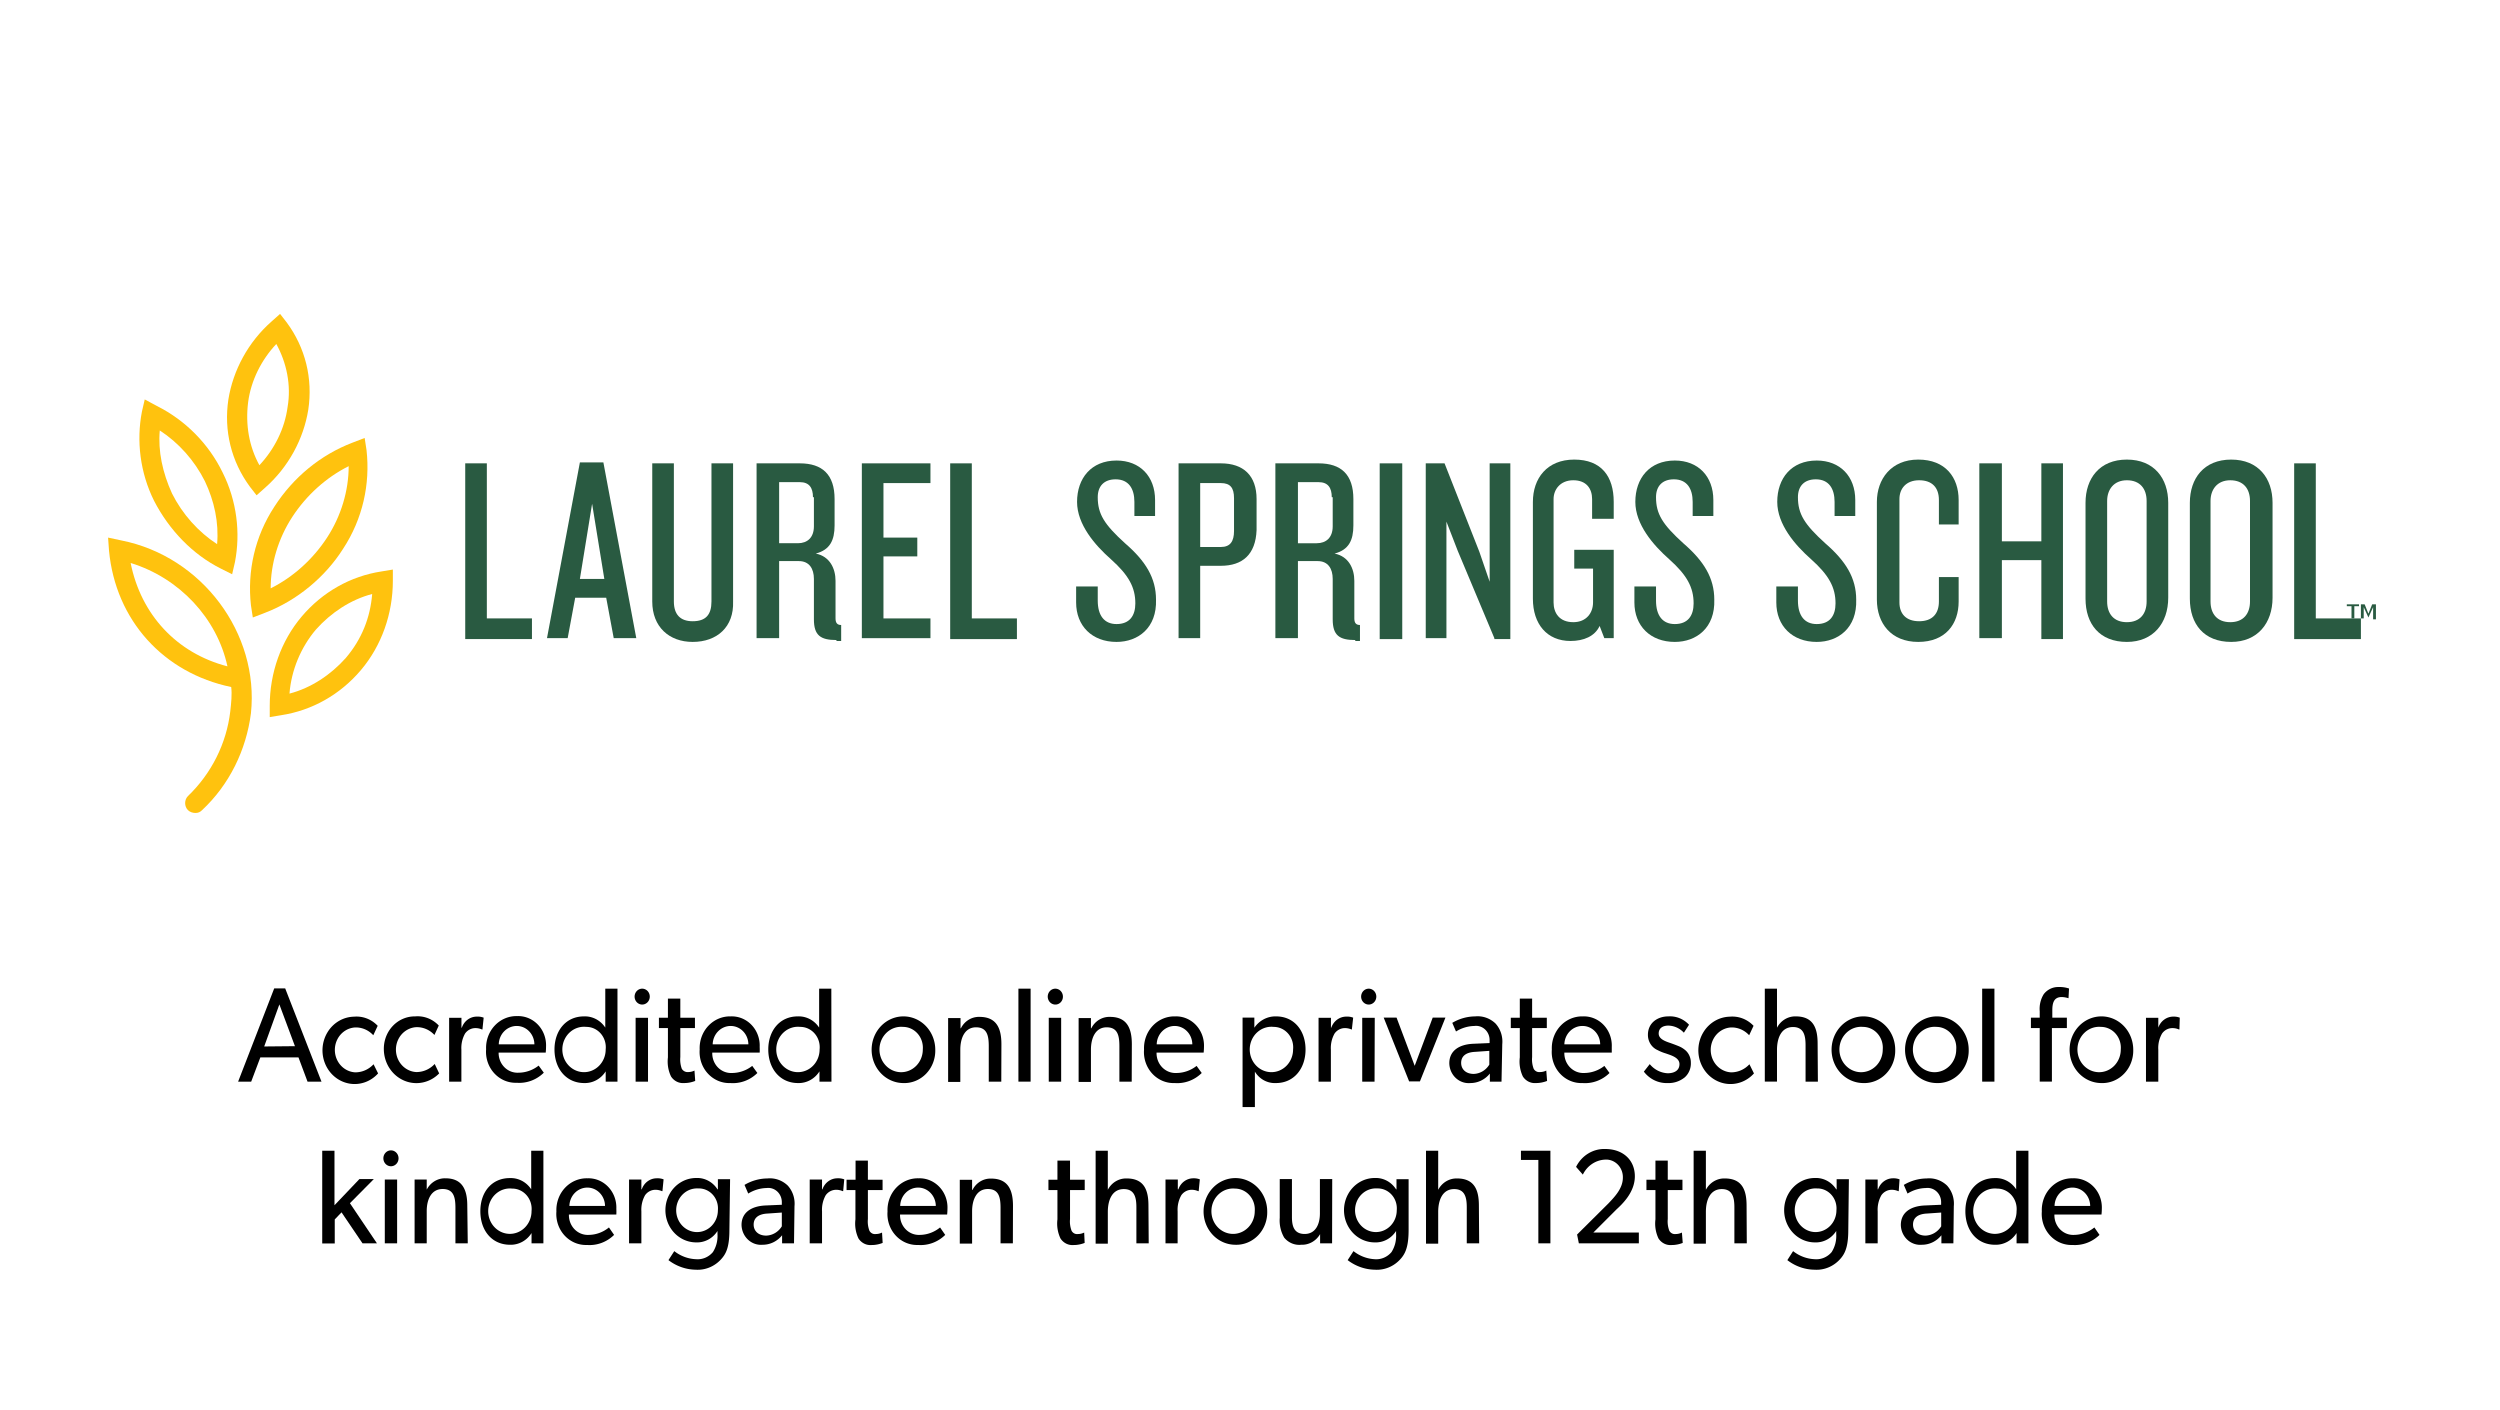 <?xml version="1.0" encoding="UTF-8" standalone="no"?>
<!-- Generator: Adobe Illustrator 26.0.2, SVG Export Plug-In . SVG Version: 6.00 Build 0)  -->

<svg
   version="1.1"
   id="Layer_1"
   x="0px"
   y="0px"
   viewBox="0 0 266 150"
   style="enable-background:new 0 0 266 150;"
   xml:space="preserve"
   sodipodi:docname="spring-brands-laurel-on.svg"
   inkscape:version="1.1.2 (b8e25be833, 2022-02-05)"
   xmlns:inkscape="http://www.inkscape.org/namespaces/inkscape"
   xmlns:sodipodi="http://sodipodi.sourceforge.net/DTD/sodipodi-0.dtd"
   xmlns="http://www.w3.org/2000/svg"
   xmlns:svg="http://www.w3.org/2000/svg"><defs
   id="defs530" /><sodipodi:namedview
   id="namedview528"
   pagecolor="#ffffff"
   bordercolor="#666666"
   borderopacity="1.0"
   inkscape:pageshadow="2"
   inkscape:pageopacity="0.0"
   inkscape:pagecheckerboard="0"
   showgrid="false"
   inkscape:zoom="3.9774436"
   inkscape:cx="132.87429"
   inkscape:cy="74.922495"
   inkscape:window-width="1920"
   inkscape:window-height="1017"
   inkscape:window-x="-8"
   inkscape:window-y="-8"
   inkscape:window-maximized="1"
   inkscape:current-layer="Layer_1" />
<style
   type="text/css"
   id="style419">
	.st0{fill:#FFC20E;}
	.st1{fill:#295A41;}
</style>
<g
   id="g441"
   transform="translate(-1.6,-15)">
	<g
   id="g423">
		<path
   class="st0"
   d="m 14.5,72.5 -1.4,-0.3 0.1,1.4 c 0.7,7.4 5.8,13 13,14.5 0.1,0.8 0,1.7 -0.1,2.6 -0.4,3.4 -2,6.6 -4.5,9 -0.4,0.4 -0.4,1.1 0,1.5 0.2,0.2 0.5,0.3 0.8,0.3 0.3,0 0.5,-0.1 0.7,-0.3 2.9,-2.7 4.7,-6.4 5.2,-10.3 0.9,-8.5 -5.2,-16.7 -13.8,-18.4 z m 1,2.4 c 5.2,1.6 9.2,5.9 10.3,11 -5.4,-1.4 -9.2,-5.5 -10.3,-11 z"
   id="path421" />
	</g>
	<g
   id="g427">
		<path
   class="st0"
   d="m 43.4,75.6 -1.2,0.2 c -3.3,0.5 -6.3,2.2 -8.5,4.8 -2.2,2.6 -3.4,6 -3.4,9.5 v 1.2 l 1.2,-0.2 c 3.3,-0.5 6.3,-2.2 8.5,-4.8 2.2,-2.6 3.4,-6 3.4,-9.5 z m -5,9.4 c -1.6,1.8 -3.7,3.2 -6,3.8 0.2,-2.5 1.2,-4.9 2.8,-6.8 1.6,-1.8 3.7,-3.2 6,-3.8 C 41,80.7 40.1,83 38.4,85 Z"
   id="path425" />
	</g>
	<g
   id="g431">
		<path
   class="st0"
   d="m 25.1,75.5 1.2,0.6 0.3,-1.3 c 0.6,-3.1 0.2,-6.5 -1.3,-9.5 -1.5,-3.1 -4,-5.6 -7,-7.1 L 17,57.5 16.7,58.8 c -0.6,3.1 -0.2,6.5 1.3,9.5 1.6,3.1 4.1,5.7 7.1,7.2 z M 18.6,60.8 c 2,1.3 3.7,3.2 4.8,5.4 1,2.1 1.5,4.4 1.3,6.7 -2,-1.3 -3.7,-3.2 -4.8,-5.4 -1,-2.2 -1.5,-4.5 -1.3,-6.7 z"
   id="path429" />
	</g>
	<g
   id="g435">
		<path
   class="st0"
   d="m 38.1,73.4 c 2.1,-3.2 2.9,-6.9 2.5,-10.5 l -0.2,-1.3 -1.3,0.5 c -3.4,1.3 -6.3,3.7 -8.3,6.8 -2.1,3.2 -2.9,6.9 -2.5,10.5 l 0.2,1.3 1.3,-0.5 c 3.4,-1.3 6.4,-3.8 8.3,-6.8 z m -7.7,4.2 c 0,-2.6 0.8,-5.3 2.3,-7.6 1.5,-2.3 3.6,-4.2 6,-5.4 0,2.6 -0.8,5.3 -2.3,7.6 -1.5,2.3 -3.6,4.2 -6,5.4 z"
   id="path433" />
	</g>
	<g
   id="g439">
		<path
   class="st0"
   d="m 28.9,67.7 0.9,-0.8 c 2.5,-2.2 4.1,-5.2 4.6,-8.3 0.5,-3.3 -0.3,-6.6 -2.3,-9.3 l -0.7,-0.9 -0.9,0.8 c -2.5,2.2 -4.1,5.2 -4.6,8.3 -0.5,3.3 0.3,6.6 2.3,9.3 z M 28,57.8 c 0.3,-2.3 1.4,-4.5 3,-6.2 1.1,2 1.6,4.4 1.2,6.7 -0.3,2.3 -1.4,4.5 -3,6.2 -1.1,-2 -1.5,-4.3 -1.2,-6.7 z"
   id="path437" />
	</g>
</g>
<g
   id="g519"
   transform="translate(-1.6,-15)">
	<g
   id="g445">
		<path
   class="st1"
   d="M 51.1,82.9 V 64.3 h 2.3 v 16.5 h 4.8 V 83 h -7.1 z"
   id="path443" />
	</g>
	<g
   id="g449">
		<path
   class="st1"
   d="M 66.9,82.9 66.1,78.6 H 62.8 L 62,82.9 h -2.2 l 3.5,-18.7 h 2.5 l 3.5,18.7 z m -2.3,-14.3 -1.3,8 h 2.6 z"
   id="path447" />
	</g>
	<g
   id="g453">
		<path
   class="st1"
   d="M 75.3,83.3 C 72.8,83.3 71,81.7 71,79 V 64.3 h 2.3 V 79 c 0,1.4 0.7,2.1 2,2.1 1.4,0 2,-0.7 2,-2.1 V 64.3 h 2.3 V 79 c 0.1,2.7 -1.7,4.3 -4.3,4.3 z"
   id="path451" />
	</g>
	<g
   id="g457">
		<path
   class="st1"
   d="m 90.6,83.1 c -1.7,0 -2.4,-0.5 -2.4,-2.2 v -4.3 c 0,-1.1 -0.5,-1.9 -1.6,-1.9 h -2.1 v 8.2 H 82.1 V 64.3 h 4.6 c 2.4,0 3.7,1.2 3.7,3.8 v 2.8 c 0,1.6 -0.5,2.6 -2,3 1.5,0.3 2.1,1.6 2.1,2.9 v 4 c 0,0.5 0.2,0.7 0.6,0.7 v 1.7 H 90.6 Z M 88.1,67.9 c 0,-1 -0.4,-1.6 -1.4,-1.6 h -2.2 v 6.5 h 2 c 1,0 1.7,-0.6 1.7,-1.8 v -3.1 z"
   id="path455" />
	</g>
	<g
   id="g461">
		<path
   class="st1"
   d="M 93.3,82.9 V 64.3 h 7.3 v 2.1 h -5 v 5.8 h 3.6 v 2 h -3.6 v 6.6 h 5 v 2.1 h -7.3 z"
   id="path459" />
	</g>
	<g
   id="g465">
		<path
   class="st1"
   d="M 102.7,82.9 V 64.3 h 2.3 v 16.5 h 4.8 V 83 h -7.1 z"
   id="path463" />
	</g>
	<g
   id="g469">
		<path
   class="st1"
   d="m 120.4,83.3 c -2.6,0 -4.3,-1.7 -4.3,-4.2 v -1.7 h 2.3 v 1.5 c 0,1.6 0.7,2.5 2,2.5 1.4,0 2,-0.9 2,-2.2 0,-1.7 -0.7,-3 -2.6,-4.7 -1.7,-1.5 -3.6,-3.7 -3.6,-6.1 0,-2.5 1.5,-4.4 4.2,-4.4 2.5,0 4.1,1.7 4.1,4.2 v 1.7 h -2.2 v -1.5 c 0,-1.4 -0.6,-2.4 -2,-2.4 -1.2,0 -1.9,0.7 -1.9,1.9 0,1.8 0.7,2.9 2.9,4.9 2.2,1.9 3.3,3.7 3.3,6 0.1,3 -1.9,4.5 -4.2,4.5 z"
   id="path467" />
	</g>
	<g
   id="g473">
		<path
   class="st1"
   d="m 131.5,75.2 h -2.2 v 7.7 H 127 V 64.3 h 4.5 c 2.4,0 3.8,1.3 3.8,3.8 v 3.3 c -0.1,2.6 -1.5,3.8 -3.8,3.8 z m 1.4,-7.2 c 0,-1.1 -0.4,-1.6 -1.4,-1.6 h -2.2 v 6.8 h 2.2 c 1,0 1.4,-0.6 1.4,-1.7 z"
   id="path471" />
	</g>
	<g
   id="g477">
		<path
   class="st1"
   d="m 145.8,83.1 c -1.7,0 -2.4,-0.5 -2.4,-2.2 v -4.3 c 0,-1.1 -0.5,-1.9 -1.6,-1.9 h -2.1 v 8.2 h -2.4 V 64.3 h 4.6 c 2.4,0 3.7,1.2 3.7,3.8 v 2.8 c 0,1.6 -0.5,2.6 -2,3 1.5,0.3 2.1,1.6 2.1,2.9 v 4 c 0,0.5 0.2,0.7 0.6,0.7 v 1.7 h -0.5 z m -2.5,-15.2 c 0,-1 -0.4,-1.6 -1.4,-1.6 h -2.2 v 6.5 h 2 c 1,0 1.7,-0.6 1.7,-1.8 v -3.1 z"
   id="path475" />
	</g>
	<g
   id="g481">
		<path
   class="st1"
   d="M 148.4,82.9 V 64.3 h 2.4 V 83 h -2.4 z"
   id="path479" />
	</g>
	<g
   id="g485">
		<path
   class="st1"
   d="m 160.6,82.9 -3.9,-9.3 -1.2,-3.1 v 12.4 h -2.2 V 64.3 h 2 l 3.7,9.4 1.1,3.2 V 64.3 h 2.2 V 83 h -1.7 z"
   id="path483" />
	</g>
	<g
   id="g489">
		<path
   class="st1"
   d="m 172.3,82.9 -0.5,-1.3 c -0.5,1.1 -1.7,1.6 -3.1,1.6 -2.5,0 -4,-1.8 -4,-4.5 V 68.4 c 0,-2.5 1.5,-4.5 4.4,-4.5 2.9,0 4.2,1.8 4.2,4.5 v 1.8 H 171 v -2.1 c 0,-1.1 -0.6,-2 -2,-2 -1.4,0 -2.1,1 -2.1,2 v 11 c 0,1.1 0.6,2.1 2.1,2.1 1.4,0 2.1,-1 2.1,-2.1 v -3.6 h -2 v -2 h 4.2 v 9.4 h -1 z"
   id="path487" />
	</g>
	<g
   id="g493">
		<path
   class="st1"
   d="m 179.8,83.3 c -2.6,0 -4.3,-1.7 -4.3,-4.2 v -1.7 h 2.3 v 1.5 c 0,1.6 0.7,2.5 2,2.5 1.4,0 2,-0.9 2,-2.2 0,-1.7 -0.7,-3 -2.6,-4.7 -1.7,-1.5 -3.6,-3.7 -3.6,-6.1 0,-2.5 1.5,-4.4 4.2,-4.4 2.5,0 4.1,1.7 4.1,4.2 v 1.7 h -2.2 v -1.5 c 0,-1.4 -0.6,-2.4 -2,-2.4 -1.2,0 -1.9,0.7 -1.9,1.9 0,1.8 0.7,2.9 2.9,4.9 2.2,1.9 3.3,3.7 3.3,6 0.1,3 -1.9,4.5 -4.2,4.5 z"
   id="path491" />
	</g>
	<g
   id="g497">
		<path
   class="st1"
   d="m 194.9,83.3 c -2.6,0 -4.3,-1.7 -4.3,-4.2 v -1.7 h 2.3 v 1.5 c 0,1.6 0.7,2.5 2,2.5 1.4,0 2,-0.9 2,-2.2 0,-1.7 -0.7,-3 -2.6,-4.7 -1.7,-1.5 -3.6,-3.7 -3.6,-6.1 0,-2.5 1.5,-4.4 4.2,-4.4 2.5,0 4.1,1.7 4.1,4.2 v 1.7 h -2.2 v -1.5 c 0,-1.4 -0.6,-2.4 -2,-2.4 -1.2,0 -1.9,0.7 -1.9,1.9 0,1.8 0.7,2.9 2.9,4.9 2.2,1.9 3.3,3.7 3.3,6 0.1,3 -1.9,4.5 -4.2,4.5 z"
   id="path495" />
	</g>
	<g
   id="g501">
		<path
   class="st1"
   d="m 205.7,83.3 c -2.9,0 -4.4,-2 -4.4,-4.5 V 68.4 c 0,-2.4 1.5,-4.5 4.4,-4.5 2.9,0 4.3,1.9 4.3,4.3 v 2.6 h -2.1 v -2.6 c 0,-1.3 -0.7,-2.1 -2.1,-2.1 -1.4,0 -2.1,0.9 -2.1,2 v 11 c 0,1.2 0.7,2 2.1,2 1.4,0 2.1,-0.8 2.1,-2.1 V 76.4 H 210 V 79 c 0,2.4 -1.4,4.3 -4.3,4.3 z"
   id="path499" />
	</g>
	<g
   id="g505">
		<path
   class="st1"
   d="m 218.8,82.9 v -8.3 h -4.2 v 8.3 h -2.4 V 64.3 h 2.4 v 8.3 h 4.2 v -8.3 h 2.3 V 83 h -2.3 z"
   id="path503" />
	</g>
	<g
   id="g509">
		<path
   class="st1"
   d="m 227.9,83.3 c -2.9,0 -4.4,-1.9 -4.4,-4.6 V 68.5 c 0,-2.6 1.5,-4.6 4.4,-4.6 2.9,0 4.4,2 4.4,4.6 v 10.1 c 0,2.7 -1.6,4.7 -4.4,4.7 z m 2.1,-15 c 0,-1.3 -0.7,-2.2 -2.1,-2.2 -1.4,0 -2.1,1 -2.1,2.2 V 79 c 0,1.3 0.7,2.2 2.1,2.2 1.4,0 2.1,-0.9 2.1,-2.2 z"
   id="path507" />
	</g>
	<g
   id="g513">
		<path
   class="st1"
   d="m 239,83.3 c -2.9,0 -4.4,-1.9 -4.4,-4.6 V 68.5 c 0,-2.6 1.5,-4.6 4.4,-4.6 2.9,0 4.4,2 4.4,4.6 v 10.1 c 0,2.7 -1.6,4.7 -4.4,4.7 z m 2,-15 c 0,-1.3 -0.7,-2.2 -2.1,-2.2 -1.4,0 -2.1,1 -2.1,2.2 V 79 c 0,1.3 0.7,2.2 2.1,2.2 1.4,0 2.1,-0.9 2.1,-2.2 z"
   id="path511" />
	</g>
	<g
   id="g517">
		<path
   class="st1"
   d="M 245.7,82.9 V 64.3 h 2.3 v 16.5 h 4.8 V 83 h -7.1 z"
   id="path515" />
	</g>
</g>
<g
   id="g525">
	<path
   class="st1"
   d="M249.7,64.5v-0.2h1.3v0.2h-0.6l0.1-0.1v1.4h-0.3v-1.4l0.1,0.1H249.7z"
   id="path521" />
	<path
   class="st1"
   d="M251.2,64.3h0.4l0.4,1h0l0.4-1h0.4v1.6h-0.3v-1.3h0l-0.5,1.1H252l-0.5-1.1h0v1.2h-0.3V64.3z"
   id="path523" />
</g>
<path
   d="m 34.206,115.086 h -1.484 l -0.965,-2.581 h -4.056 l -0.973,2.581 h -1.391 l 3.84,-9.923 h 1.167 z m -2.824,-3.773 -1.657,-4.444 -1.614,4.475 z"
   id="path113"
   style="stroke-width:0.737" /><path
   d="m 40.229,114.211 a 3.422,3.584 0 1 1 -2.558,-6.037 3.156,3.305 0 0 1 2.515,0.973 l -0.468,1.004 a 2.565,2.686 0 0 0 -1.938,-0.83 2.284,2.392 0 0 0 0,4.776 2.702,2.83 0 0 0 1.967,-0.86 z"
   id="path115"
   style="stroke-width:0.737" /><path
   d="m 46.728,114.211 a 3.466,3.63 0 0 1 -5.887,-2.528 3.286,3.441 0 0 1 3.329,-3.539 3.156,3.305 0 0 1 2.515,0.973 l -0.461,1.004 a 2.587,2.709 0 0 0 -1.945,-0.83 2.284,2.392 0 0 0 0,4.776 2.709,2.837 0 0 0 1.974,-0.86 z"
   id="path117"
   style="stroke-width:0.737" /><path
   d="m 51.332,109.533 h -0.058 a 1.787,1.871 0 0 0 -0.721,-0.143 1.369,1.434 0 0 0 -1.066,0.573 2.882,3.018 0 0 0 -0.396,1.72 v 3.403 h -1.304 v -6.791 h 1.311 v 1.049 h 0.043 a 1.686,1.766 0 0 1 1.6,-1.177 1.837,1.924 0 0 1 0.721,0.113 z"
   id="path119"
   style="stroke-width:0.737" /><path
   d="M 58.062,112 H 53.054 a 2.003,2.098 0 0 0 2.097,2.135 3.603,3.773 0 0 0 2.162,-0.755 l 0.548,0.755 a 3.811,3.992 0 0 1 -2.882,1.072 3.149,3.298 0 0 1 -3.257,-3.569 3.221,3.373 0 0 1 3.3,-3.524 2.968,3.109 0 0 1 3.077,3.252 5.281,5.531 0 0 1 -0.036,0.634 z m -1.203,-0.883 a 1.881,1.969 0 0 0 -1.873,-1.954 1.909,2 0 0 0 -1.917,1.954 z"
   id="path121"
   style="stroke-width:0.737" /><path
   d="m 65.699,115.086 h -1.254 v -1.094 0 a 2.644,2.769 0 0 1 -2.284,1.245 c -1.931,0 -3.163,-1.547 -3.163,-3.569 0,-2.022 1.232,-3.524 3.134,-3.524 a 2.63,2.754 0 0 1 2.27,1.192 v 0 -4.143 h 1.297 z m -3.322,-5.825 a 2.306,2.415 0 1 0 2.068,2.4 2.068,2.166 0 0 0 -2.068,-2.4 z"
   id="path123"
   style="stroke-width:0.737" /><path
   d="m 68.293,106.884 a 0.807,0.845 0 1 1 0.843,-0.845 0.807,0.845 0 0 1 -0.843,0.845 z m 0.656,8.202 h -1.319 v -6.791 h 1.319 z"
   id="path125"
   style="stroke-width:0.737" /><path
   d="m 73.97,115.011 a 3.314,3.471 0 0 1 -1.189,0.226 1.527,1.6 0 0 1 -1.383,-0.702 3.372,3.531 0 0 1 -0.331,-2.03 v -3.116 H 70.109 v -1.102 h 0.958 v -2.037 h 1.319 v 2.037 h 1.556 v 1.102 h -1.556 v 3.086 a 2.644,2.769 0 0 0 0.159,1.245 0.721,0.755 0 0 0 0.677,0.347 1.585,1.66 0 0 0 0.67,-0.158 z"
   id="path127"
   style="stroke-width:0.737" /><path
   d="m 80.83,112 h -5.044 a 1.996,2.09 0 0 0 2.089,2.166 3.603,3.773 0 0 0 2.162,-0.755 l 0.548,0.755 a 3.797,3.977 0 0 1 -2.882,1.071 3.156,3.305 0 0 1 -3.257,-3.569 3.221,3.373 0 0 1 3.3,-3.524 2.968,3.109 0 0 1 3.084,3.252 5.281,5.531 0 0 1 0,0.604 z m -1.203,-0.883 a 1.881,1.969 0 0 0 -1.881,-1.954 1.917,2.007 0 0 0 -1.917,1.954 z"
   id="path129"
   style="stroke-width:0.737" /><path
   d="m 88.467,115.086 h -1.275 v -1.094 0 a 2.644,2.769 0 0 1 -2.284,1.245 c -1.931,0 -3.163,-1.547 -3.163,-3.569 0,-2.022 1.232,-3.524 3.134,-3.524 a 2.637,2.762 0 0 1 2.277,1.192 v 0 -4.143 h 1.297 z m -3.329,-5.825 a 2.306,2.415 0 1 0 2.068,2.4 2.068,2.166 0 0 0 -2.068,-2.4 z"
   id="path131"
   style="stroke-width:0.737" /><path
   d="m 96.083,115.237 a 3.386,3.547 0 1 1 3.43,-3.539 3.293,3.448 0 0 1 -3.43,3.539 z m 0,-5.976 a 2.306,2.415 0 1 0 2.104,2.4 2.118,2.218 0 0 0 -2.104,-2.4 z"
   id="path133"
   style="stroke-width:0.737" /><path
   d="m 106.537,115.086 h -1.333 v -3.773 c 0,-1.147 -0.195,-2.007 -1.355,-2.007 -1.16,0 -1.672,1.079 -1.672,2.384 v 3.426 h -1.297 v -6.791 h 1.319 v 1.079 h 0.043 a 2.162,2.264 0 0 1 1.981,-1.207 c 1.852,0 2.327,1.275 2.327,2.913 z"
   id="path135"
   style="stroke-width:0.737" /><path
   d="m 109.657,115.086 h -1.297 v -9.893 h 1.297 z"
   id="path137"
   style="stroke-width:0.737" /><path
   d="m 112.244,106.884 a 0.807,0.845 0 1 1 0.85,-0.845 0.8,0.838 0 0 1 -0.85,0.845 z m 0.663,8.202 h -1.319 v -6.791 h 1.319 z"
   id="path139"
   style="stroke-width:0.737" /><path
   d="m 120.414,115.086 h -1.311 v -3.773 c 0,-1.147 -0.195,-2.007 -1.355,-2.007 -1.16,0 -1.672,1.079 -1.672,2.384 v 3.426 h -1.311 v -6.791 h 1.311 v 1.079 h 0.043 a 2.162,2.264 0 0 1 1.989,-1.207 c 1.845,0 2.32,1.275 2.32,2.913 z"
   id="path141"
   style="stroke-width:0.737" /><path
   d="m 128.066,112 h -5.008 a 2.01,2.105 0 0 0 2.097,2.166 3.603,3.773 0 0 0 2.162,-0.755 l 0.548,0.755 a 3.797,3.977 0 0 1 -2.882,1.071 3.149,3.298 0 0 1 -3.257,-3.569 3.221,3.373 0 0 1 3.3,-3.524 2.968,3.109 0 0 1 3.077,3.252 5.281,5.531 0 0 1 -0.036,0.604 z m -1.203,-0.883 a 1.881,1.969 0 0 0 -1.873,-1.954 1.917,2.007 0 0 0 -1.917,1.954 z"
   id="path143"
   style="stroke-width:0.737" /><path
   d="m 135.761,115.237 a 2.507,2.626 0 0 1 -2.241,-1.215 v 0 3.773 h -1.311 v -9.523 h 1.254 v 1.079 0 a 2.752,2.882 0 0 1 2.313,-1.207 c 1.917,0 3.134,1.509 3.134,3.524 0,2.015 -1.218,3.569 -3.149,3.569 z m -0.245,-5.976 a 2.306,2.415 0 1 0 2.068,2.4 2.075,2.173 0 0 0 -2.068,-2.4 z"
   id="path145"
   style="stroke-width:0.737" /><path
   d="m 143.838,109.533 h -0.05 a 1.816,1.902 0 0 0 -0.721,-0.143 1.369,1.434 0 0 0 -1.066,0.573 2.882,3.018 0 0 0 -0.396,1.72 v 3.403 h -1.311 v -6.791 h 1.319 v 1.049 h 0.036 a 1.7,1.781 0 0 1 1.607,-1.177 1.837,1.924 0 0 1 0.721,0.113 z"
   id="path147"
   style="stroke-width:0.737" /><path
   d="m 145.596,106.884 a 0.807,0.845 0 1 1 0.843,-0.845 0.807,0.845 0 0 1 -0.843,0.845 z m 0.656,8.202 h -1.311 v -6.791 h 1.333 z"
   id="path149"
   style="stroke-width:0.737" /><path
   d="m 153.795,108.273 -2.716,6.791 h -1.146 l -2.709,-6.791 h 1.369 l 1.931,5.131 1.917,-5.131 z"
   id="path151"
   style="stroke-width:0.737" /><path
   d="m 159.761,115.086 h -1.239 v -0.86 a 2.702,2.83 0 0 1 -2.068,1.011 2.061,2.158 0 0 1 -2.248,-2.105 c 0,-1.328 1.038,-2.007 2.543,-2.075 l 1.744,-0.075 v -0.272 a 1.441,1.509 0 0 0 -1.621,-1.547 3.956,4.143 0 0 0 -1.953,0.589 l -0.396,-0.921 a 4.993,5.229 0 0 1 2.435,-0.687 2.81,2.943 0 0 1 2.162,0.755 2.666,2.792 0 0 1 0.721,2.203 z m -1.297,-3.275 -1.52,0.106 c -1.059,0.053 -1.477,0.528 -1.477,1.177 0,0.649 0.476,1.17 1.34,1.17 a 2.046,2.143 0 0 0 1.657,-0.989 z"
   id="path153"
   style="stroke-width:0.737" /><path
   d="m 164.61,115.011 a 3.379,3.539 0 0 1 -1.196,0.226 1.527,1.6 0 0 1 -1.383,-0.702 3.386,3.547 0 0 1 -0.324,-2.03 v -3.116 h -0.958 v -1.102 h 0.958 v -2.037 h 1.311 v 2.037 h 1.563 v 1.102 h -1.563 v 3.086 a 2.536,2.656 0 0 0 0.166,1.245 0.677,0.709 0 0 0 0.67,0.347 1.585,1.66 0 0 0 0.67,-0.158 z"
   id="path155"
   style="stroke-width:0.737" /><path
   d="m 171.491,112 h -5.044 a 2.01,2.105 0 0 0 2.097,2.166 3.603,3.773 0 0 0 2.162,-0.755 l 0.548,0.755 a 3.797,3.977 0 0 1 -2.882,1.071 3.149,3.298 0 0 1 -3.257,-3.569 3.221,3.373 0 0 1 3.3,-3.524 2.968,3.109 0 0 1 3.077,3.252 c 0,0.264 0,0.604 0,0.604 z m -1.232,-0.883 a 1.873,1.962 0 0 0 -1.873,-1.954 1.917,2.007 0 0 0 -1.938,1.954 z"
   id="path157"
   style="stroke-width:0.737" /><path
   d="m 179.243,114.641 a 2.788,2.92 0 0 1 -1.808,0.596 3.098,3.245 0 0 1 -2.529,-1.215 l 0.627,-0.8 a 2.673,2.799 0 0 0 1.917,0.973 c 0.598,0 1.246,-0.234 1.246,-0.973 0,-0.739 -1.03,-0.973 -1.441,-1.132 a 4.835,5.063 0 0 1 -0.893,-0.362 1.664,1.743 0 0 1 -1.023,-1.63 c 0,-1.268 1.038,-1.954 2.162,-1.954 a 2.832,2.965 0 0 1 2.212,0.89 l -0.548,0.845 a 2.378,2.49 0 0 0 -1.643,-0.755 c -0.627,0 -1.038,0.287 -1.038,0.845 0,0.558 0.627,0.807 1.275,1.019 0.353,0.128 0.598,0.219 0.872,0.332 a 2.601,2.724 0 0 1 0.757,0.483 1.628,1.705 0 0 1 0.519,1.268 1.852,1.939 0 0 1 -0.663,1.57 z"
   id="path159"
   style="stroke-width:0.737" /><path
   d="m 186.621,114.211 a 3.422,3.584 0 1 1 -2.565,-6.037 3.17,3.32 0 0 1 2.522,0.973 l -0.468,1.004 a 2.565,2.686 0 0 0 -1.938,-0.83 2.284,2.392 0 0 0 0,4.776 2.702,2.83 0 0 0 1.967,-0.86 z"
   id="path161"
   style="stroke-width:0.737" /><path
   d="m 193.423,115.086 h -1.311 v -3.856 c 0,-0.981 -0.151,-1.954 -1.34,-1.954 -1.189,0 -1.7,1.079 -1.7,2.437 v 3.373 h -1.297 v -9.893 h 1.297 v 4.158 0 a 2.205,2.309 0 0 1 1.996,-1.207 c 1.873,0 2.327,1.26 2.327,2.882 z"
   id="path163"
   style="stroke-width:0.737" /><path
   d="m 198.214,115.237 a 3.386,3.547 0 1 1 3.437,-3.539 3.293,3.448 0 0 1 -3.437,3.539 z m 0,-5.976 a 2.306,2.415 0 1 0 2.111,2.4 2.118,2.218 0 0 0 -2.111,-2.4 z"
   id="path165"
   style="stroke-width:0.737" /><path
   d="m 206.032,115.237 a 3.386,3.547 0 1 1 3.437,-3.539 3.293,3.448 0 0 1 -3.437,3.539 z m 0,-5.976 a 2.306,2.415 0 1 0 2.111,2.4 2.118,2.218 0 0 0 -2.111,-2.4 z"
   id="path167"
   style="stroke-width:0.737" /><path
   d="m 212.207,115.086 h -1.304 v -9.893 h 1.304 z"
   id="path169"
   style="stroke-width:0.737" /><path
   d="m 220.089,106.213 a 2.673,2.799 0 0 0 -0.721,-0.128 c -0.865,0 -1.002,0.672 -1.002,1.441 v 0.755 h 1.549 v 1.102 h -1.592 v 5.697 h -1.297 v -5.697 h -0.937 v -1.102 h 0.937 v -0.687 a 2.731,2.86 0 0 1 0.432,-1.819 1.96,2.052 0 0 1 1.563,-0.755 3.286,3.441 0 0 1 1.124,0.158 z"
   id="path171"
   style="stroke-width:0.737" /><path
   d="m 223.54,115.237 a 3.386,3.547 0 1 1 3.437,-3.539 3.293,3.448 0 0 1 -3.437,3.539 z m 0,-5.976 a 2.306,2.415 0 1 0 2.111,2.4 2.118,2.218 0 0 0 -2.111,-2.4 z"
   id="path173"
   style="stroke-width:0.737" /><path
   d="m 231.891,109.533 h -0.058 a 1.772,1.856 0 0 0 -0.721,-0.143 1.369,1.434 0 0 0 -1.066,0.573 2.817,2.95 0 0 0 -0.403,1.72 v 3.403 h -1.311 v -6.791 h 1.311 v 1.049 0 a 1.7,1.781 0 0 1 1.6,-1.177 1.837,1.924 0 0 1 0.684,0.113 z"
   id="path175"
   style="stroke-width:0.737" /><path
   d="m 40.107,132.291 h -1.535 l -2.234,-3.298 -0.721,0.755 v 2.558 H 34.285 V 122.436 h 1.304 v 5.803 l 2.651,-2.784 h 1.535 l -2.543,2.566 z"
   id="path177"
   style="stroke-width:0.737" /><path
   d="m 41.598,124.089 a 0.807,0.845 0 1 1 0,-1.69 0.807,0.845 0 1 1 0,1.69 z m 0.656,8.202 h -1.311 v -6.791 h 1.311 z"
   id="path179"
   style="stroke-width:0.737" /><path
   d="m 49.769,132.291 h -1.311 v -3.773 c 0,-1.147 -0.195,-2.007 -1.362,-2.007 -1.167,0 -1.693,1.049 -1.693,2.354 v 3.426 H 44.113 v -6.791 h 1.29 v 1.079 0 a 2.198,2.301 0 0 1 1.989,-1.207 c 1.844,0 2.327,1.275 2.327,2.913 z"
   id="path181"
   style="stroke-width:0.737" /><path
   d="m 57.817,132.291 h -1.261 v -1.094 0 a 2.644,2.769 0 0 1 -2.284,1.245 c -1.931,0 -3.163,-1.509 -3.163,-3.569 0,-2.06 1.232,-3.524 3.134,-3.524 a 2.637,2.762 0 0 1 2.277,1.192 v 0 -4.105 H 57.817 Z m -3.329,-5.825 a 2.306,2.415 0 1 0 2.068,2.4 2.068,2.166 0 0 0 -2.068,-2.4 z"
   id="path183"
   style="stroke-width:0.737" /><path
   d="m 65.577,129.227 h -5.044 a 2.003,2.098 0 0 0 2.097,2.166 3.552,3.72 0 0 0 2.162,-0.792 l 0.548,0.792 a 3.811,3.992 0 0 1 -2.882,1.072 3.149,3.298 0 0 1 -3.257,-3.569 3.221,3.373 0 0 1 3.3,-3.524 2.968,3.109 0 0 1 3.077,3.252 5.281,5.531 0 0 1 0,0.604 z m -1.203,-0.913 a 1.881,1.969 0 0 0 -1.873,-1.954 1.909,2 0 0 0 -1.917,1.954 z"
   id="path185"
   style="stroke-width:0.737" /><path
   d="m 70.483,126.737 h -0.058 a 1.787,1.871 0 0 0 -0.721,-0.143 1.369,1.434 0 0 0 -1.066,0.573 2.882,3.018 0 0 0 -0.396,1.72 v 3.403 h -1.311 v -6.791 h 1.311 v 1.049 h 0.043 a 1.686,1.766 0 0 1 1.6,-1.177 1.837,1.924 0 0 1 0.721,0.113 z"
   id="path187"
   style="stroke-width:0.737" /><path
   d="m 77.609,130.857 c 0,1.509 -0.231,2.332 -0.721,2.935 a 3.437,3.599 0 0 1 -2.882,1.305 5.044,5.282 0 0 1 -2.882,-1.019 l 0.62,-0.958 a 4.092,4.286 0 0 0 2.327,0.86 2.162,2.264 0 0 0 1.78,-0.755 2.94,3.079 0 0 0 0.49,-1.909 v -0.34 0 a 2.608,2.732 0 0 1 -2.27,1.215 3.271,3.426 0 0 1 0,-6.852 2.594,2.716 0 0 1 2.27,1.207 h 0.043 v -1.079 h 1.297 z m -3.322,-4.407 a 2.219,2.324 0 1 0 2.097,2.324 2.032,2.128 0 0 0 -2.097,-2.324 z"
   id="path189"
   style="stroke-width:0.737" /><path
   d="m 84.483,132.291 h -1.268 v -0.86 a 2.687,2.815 0 0 1 -2.068,1.011 2.068,2.166 0 0 1 -2.248,-2.105 c 0,-1.328 1.045,-2.007 2.551,-2.075 l 1.736,-0.075 v -0.272 a 1.441,1.509 0 0 0 -1.614,-1.509 3.992,4.18 0 0 0 -1.96,0.589 l -0.396,-0.921 a 4.993,5.229 0 0 1 2.435,-0.687 2.81,2.943 0 0 1 2.162,0.755 2.666,2.792 0 0 1 0.721,2.203 z m -1.297,-3.275 -1.52,0.106 c -1.052,0.053 -1.477,0.528 -1.477,1.177 0,0.649 0.476,1.17 1.34,1.17 a 2.046,2.143 0 0 0 1.657,-0.989 z"
   id="path191"
   style="stroke-width:0.737" /><path
   d="m 89.713,126.737 h -0.058 a 1.772,1.856 0 0 0 -0.721,-0.143 1.391,1.456 0 0 0 -1.074,0.573 2.882,3.018 0 0 0 -0.396,1.72 v 3.403 h -1.311 v -6.791 h 1.311 v 1.049 h 0.043 a 1.693,1.773 0 0 1 1.6,-1.177 1.837,1.924 0 0 1 0.721,0.113 z"
   id="path193"
   style="stroke-width:0.737" /><path
   d="m 93.914,132.246 a 3.314,3.471 0 0 1 -1.189,0.226 1.527,1.6 0 0 1 -1.383,-0.702 3.386,3.547 0 0 1 -0.324,-2.03 v -3.116 h -0.944 v -1.102 h 0.958 v -2.037 h 1.311 v 2.037 h 1.563 v 1.102 h -1.563 v 3.086 a 2.536,2.656 0 0 0 0.166,1.245 0.67,0.702 0 0 0 0.67,0.347 1.585,1.66 0 0 0 0.67,-0.158 z"
   id="path195"
   style="stroke-width:0.737" /><path
   d="m 100.773,129.227 h -5.008 a 2.003,2.098 0 0 0 2.097,2.166 3.552,3.72 0 0 0 2.162,-0.792 l 0.548,0.792 a 3.811,3.992 0 0 1 -2.882,1.072 3.149,3.298 0 0 1 -3.257,-3.569 3.221,3.373 0 0 1 3.3,-3.524 2.968,3.109 0 0 1 3.077,3.252 5.281,5.531 0 0 1 -0.036,0.604 z m -1.203,-0.913 a 1.881,1.969 0 0 0 -1.873,-1.954 1.909,2 0 0 0 -1.917,1.954 z"
   id="path197"
   style="stroke-width:0.737" /><path
   d="m 107.769,132.291 h -1.311 v -3.773 c 0,-1.147 -0.195,-2.007 -1.355,-2.007 -1.16,0 -1.672,1.079 -1.672,2.384 v 3.426 h -1.311 v -6.791 h 1.311 v 1.079 h 0.043 a 2.162,2.264 0 0 1 1.981,-1.207 c 1.852,0 2.327,1.275 2.327,2.913 z"
   id="path199"
   style="stroke-width:0.737" /><path
   d="m 115.407,132.246 a 3.314,3.471 0 0 1 -1.189,0.226 1.527,1.6 0 0 1 -1.383,-0.702 3.386,3.547 0 0 1 -0.324,-2.03 v -3.116 h -0.958 v -1.102 h 0.958 v -2.037 h 1.34 v 2.037 h 1.563 v 1.102 h -1.563 v 3.086 a 2.536,2.656 0 0 0 0.166,1.245 0.67,0.702 0 0 0 0.67,0.347 1.585,1.66 0 0 0 0.67,-0.158 z"
   id="path201"
   style="stroke-width:0.737" /><path
   d="m 122.223,132.291 h -1.311 v -3.818 c 0,-0.981 -0.151,-1.954 -1.34,-1.954 -1.189,0 -1.7,1.079 -1.7,2.437 v 3.373 h -1.297 V 122.436 h 1.297 v 4.158 0 a 2.212,2.317 0 0 1 2.003,-1.207 c 1.873,0 2.32,1.26 2.32,2.882 z"
   id="path203"
   style="stroke-width:0.737" /><path
   d="m 127.54,126.737 h -0.058 a 1.787,1.871 0 0 0 -0.721,-0.143 1.369,1.434 0 0 0 -1.066,0.573 2.882,3.018 0 0 0 -0.396,1.72 v 3.403 h -1.29 v -6.791 h 1.311 v 1.049 h 0.058 a 1.693,1.773 0 0 1 1.6,-1.177 1.837,1.924 0 0 1 0.684,0.113 z"
   id="path205"
   style="stroke-width:0.737" /><path
   d="m 131.402,132.442 a 3.386,3.547 0 1 1 3.43,-3.539 3.293,3.448 0 0 1 -3.43,3.539 z m 0,-5.976 a 2.306,2.415 0 1 0 2.104,2.4 2.118,2.218 0 0 0 -2.104,-2.4 z"
   id="path207"
   style="stroke-width:0.737" /><path
   d="m 141.734,132.291 h -1.275 v -0.981 a 2.255,2.362 0 0 1 -2.01,1.132 2.111,2.211 0 0 1 -1.808,-0.755 3.336,3.494 0 0 1 -0.476,-2.105 v -4.128 h 1.297 v 4.029 c 0,0.936 0.195,1.811 1.355,1.811 1.16,0 1.621,-1.034 1.621,-2.181 v -3.66 h 1.311 z"
   id="path209"
   style="stroke-width:0.737" /><path
   d="m 149.876,130.857 c 0,1.509 -0.238,2.332 -0.721,2.935 a 3.437,3.599 0 0 1 -2.882,1.305 5.044,5.282 0 0 1 -2.882,-1.019 l 0.62,-0.958 a 4.092,4.286 0 0 0 2.262,0.86 2.162,2.264 0 0 0 1.78,-0.755 2.94,3.079 0 0 0 0.49,-1.909 v -0.34 0 a 2.594,2.716 0 0 1 -2.27,1.215 3.271,3.426 0 0 1 0,-6.852 2.587,2.709 0 0 1 2.27,1.207 h 0.043 v -1.079 h 1.29 z m -3.329,-4.407 a 2.219,2.324 0 1 0 2.068,2.324 2.032,2.128 0 0 0 -2.104,-2.324 z"
   id="path211"
   style="stroke-width:0.737" /><path
   d="m 157.383,132.291 h -1.319 v -3.818 c 0,-0.981 -0.151,-1.954 -1.34,-1.954 -1.189,0 -1.7,1.079 -1.7,2.437 v 3.373 h -1.297 V 122.436 h 1.297 v 4.158 0 a 2.226,2.332 0 0 1 2.003,-1.207 c 1.873,0 2.327,1.26 2.327,2.882 z"
   id="path213"
   style="stroke-width:0.737" /><path
   d="m 164.963,132.291 h -1.282 v -8.874 h -1.852 V 122.436 h 3.134 z"
   id="path215"
   style="stroke-width:0.737" /><path
   d="m 174.373,132.291 h -6.384 l -0.187,-0.936 3.336,-3.313 c 0.721,-0.755 1.535,-1.63 1.535,-2.739 a 1.787,1.871 0 0 0 -1.945,-1.917 2.788,2.92 0 0 0 -2.313,1.592 l -0.721,-0.822 a 3.372,3.531 0 0 1 3.098,-1.902 c 1.888,0 3.156,1.162 3.156,2.905 0,1.743 -1.405,3.018 -1.996,3.562 l -2.421,2.422 h 4.842 z"
   id="path217"
   style="stroke-width:0.737" /><path
   d="m 179.042,132.246 a 3.379,3.539 0 0 1 -1.196,0.226 1.527,1.6 0 0 1 -1.383,-0.702 3.386,3.547 0 0 1 -0.324,-2.03 v -3.116 h -0.958 v -1.102 h 0.958 v -2.037 h 1.311 v 2.037 h 1.563 v 1.102 h -1.563 v 3.086 a 2.536,2.656 0 0 0 0.166,1.245 0.677,0.709 0 0 0 0.67,0.347 1.585,1.66 0 0 0 0.67,-0.158 z"
   id="path219"
   style="stroke-width:0.737" /><path
   d="m 185.858,132.291 h -1.319 v -3.818 c 0,-0.981 -0.151,-1.954 -1.34,-1.954 -1.189,0 -1.693,1.079 -1.693,2.437 v 3.373 h -1.304 V 122.436 h 1.304 v 4.158 0 a 2.226,2.332 0 0 1 2.003,-1.207 c 1.873,0 2.327,1.26 2.327,2.882 z"
   id="path221"
   style="stroke-width:0.737" /><path
   d="m 196.658,130.857 c 0,1.509 -0.238,2.332 -0.721,2.935 a 3.437,3.599 0 0 1 -2.882,1.305 4.964,5.199 0 0 1 -2.882,-1.019 l 0.612,-0.958 a 4.092,4.286 0 0 0 2.32,0.86 2.162,2.264 0 0 0 1.78,-0.755 2.94,3.079 0 0 0 0.49,-1.909 v -0.34 0 a 2.594,2.716 0 0 1 -2.27,1.215 3.271,3.426 0 0 1 0,-6.852 2.587,2.709 0 0 1 2.27,1.207 h 0.043 v -1.079 h 1.304 z m -3.329,-4.407 a 2.219,2.324 0 1 0 2.068,2.324 2.032,2.128 0 0 0 -2.068,-2.324 z"
   id="path223"
   style="stroke-width:0.737" /><path
   d="m 202.026,126.737 h -0.058 a 1.787,1.871 0 0 0 -0.721,-0.143 1.369,1.434 0 0 0 -1.066,0.573 2.882,3.018 0 0 0 -0.396,1.72 v 3.403 h -1.311 v -6.791 h 1.311 v 1.049 h 0.043 a 1.686,1.766 0 0 1 1.6,-1.177 1.837,1.924 0 0 1 0.684,0.113 z"
   id="path225"
   style="stroke-width:0.737" /><path
   d="m 207.84,132.291 h -1.275 v -0.86 a 2.702,2.83 0 0 1 -2.068,1.011 2.061,2.158 0 0 1 -2.248,-2.105 c 0,-1.328 1.038,-2.007 2.543,-2.075 l 1.744,-0.075 v -0.272 a 1.441,1.509 0 0 0 -1.614,-1.509 3.963,4.15 0 0 0 -1.96,0.589 l -0.396,-0.921 a 4.993,5.229 0 0 1 2.435,-0.687 2.81,2.943 0 0 1 2.162,0.755 2.666,2.792 0 0 1 0.721,2.203 z m -1.297,-3.275 -1.52,0.106 c -1.059,0.053 -1.477,0.528 -1.477,1.177 0,0.649 0.476,1.17 1.34,1.17 a 2.068,2.166 0 0 0 1.657,-0.989 z"
   id="path227"
   style="stroke-width:0.737" /><path
   d="m 215.824,132.291 h -1.261 v -1.094 0 a 2.644,2.769 0 0 1 -2.284,1.245 c -1.931,0 -3.163,-1.509 -3.163,-3.569 0,-2.06 1.232,-3.524 3.134,-3.524 a 2.623,2.747 0 0 1 2.27,1.192 v 0 -4.105 h 1.304 z m -3.329,-5.825 a 2.306,2.415 0 1 0 2.068,2.4 2.075,2.173 0 0 0 -2.068,-2.4 z"
   id="path229"
   style="stroke-width:0.737" /><path
   d="m 223.598,129.227 h -5.008 a 1.996,2.09 0 0 0 2.089,2.166 3.603,3.773 0 0 0 2.162,-0.792 l 0.548,0.792 a 3.84,4.022 0 0 1 -2.882,1.072 3.156,3.305 0 0 1 -3.257,-3.569 3.221,3.373 0 0 1 3.3,-3.524 2.968,3.109 0 0 1 3.084,3.252 5.281,5.531 0 0 1 -0.036,0.604 z m -1.203,-0.913 a 1.881,1.969 0 0 0 -1.881,-1.954 1.902,1.992 0 0 0 -1.909,1.954 z"
   id="path231"
   style="stroke-width:0.737" /></svg>
